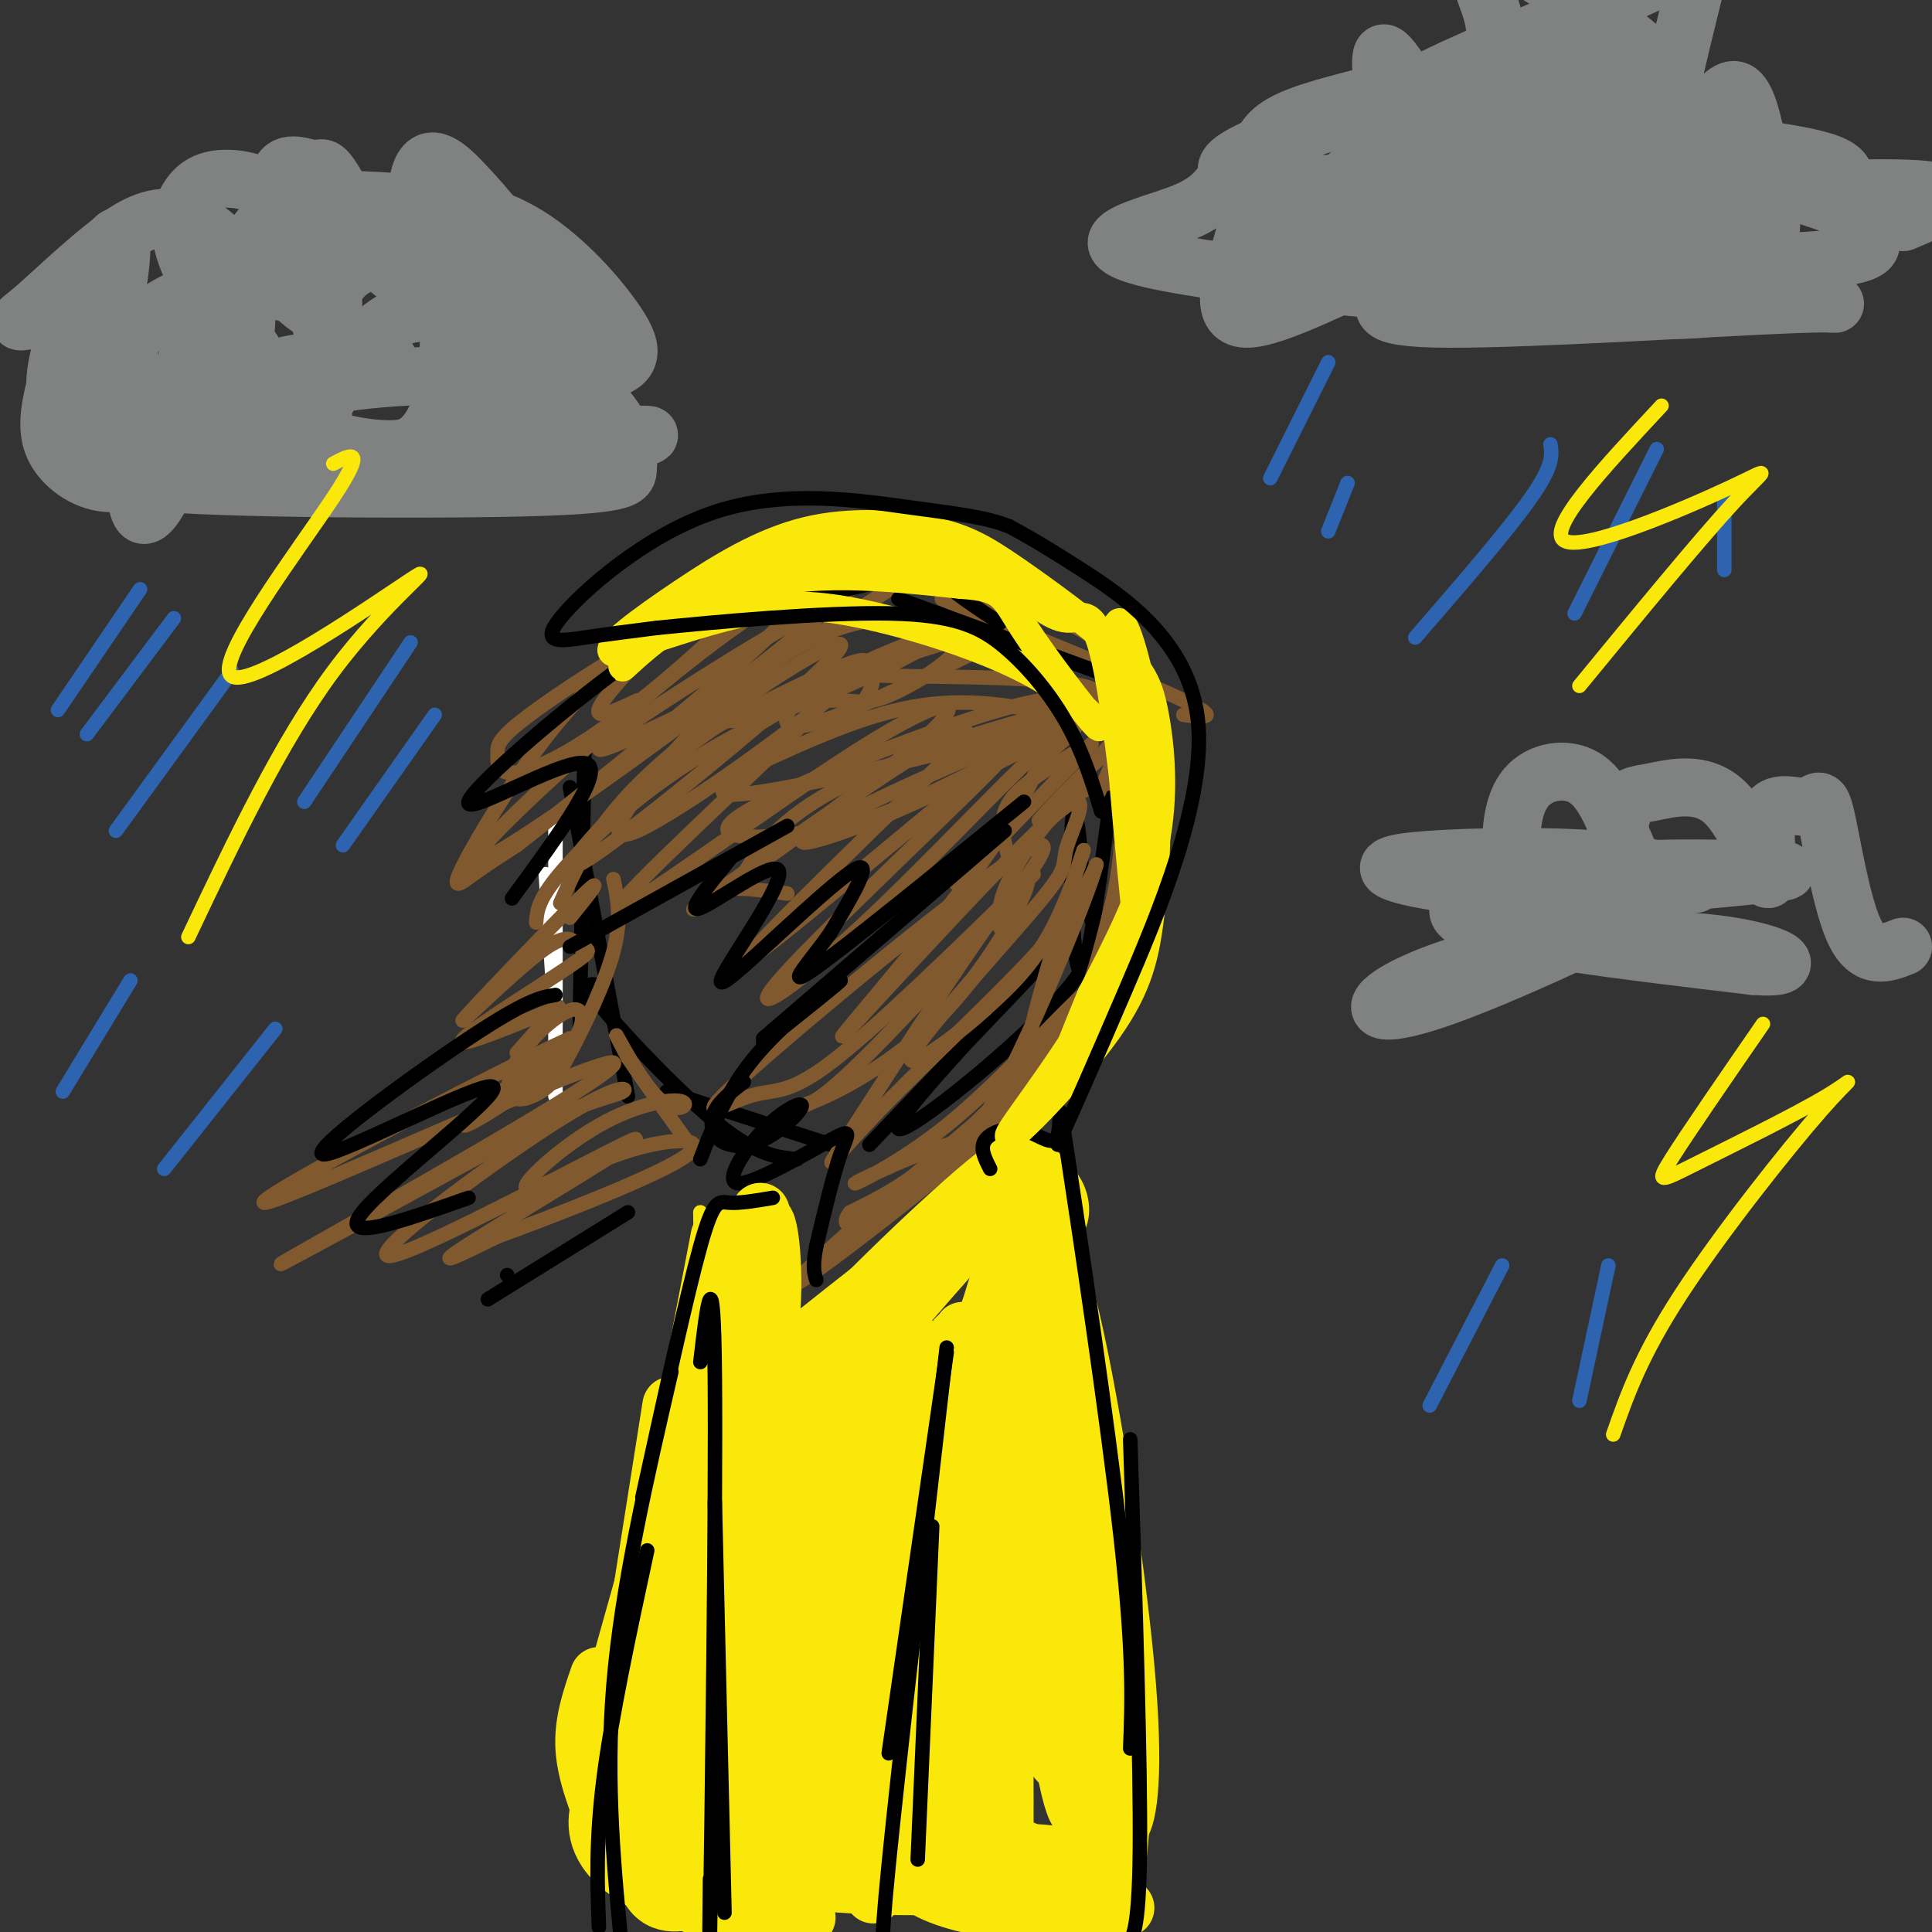 <svg viewBox='0 0 400 400' version='1.1' xmlns='http://www.w3.org/2000/svg' xmlns:xlink='http://www.w3.org/1999/xlink'><rect x="0" y="0" width="400" height="400" fill="#333333" stroke="none"/><g fill='none' stroke='rgb(255,255,255)' stroke-width='3' stroke-linecap='round' stroke-linejoin='round'><path d='M113,181c0.000,0.000 2.000,31.000 2,31'/><path d='M115,169c0.000,0.000 0.000,58.000 0,58'/></g>
<g fill='none' stroke='rgb(0,0,0)' stroke-width='3' stroke-linecap='round' stroke-linejoin='round'><path d='M121,156c0.000,0.000 -1.000,58.000 -1,58'/><path d='M118,163c0.000,0.000 12.000,64.000 12,64'/><path d='M124,204c-1.889,-0.400 -3.778,-0.800 1,5c4.778,5.800 16.222,17.800 24,24c7.778,6.200 11.889,6.600 16,7'/><path d='M138,226c0.000,0.000 34.000,11.000 34,11'/><path d='M180,237c21.167,-22.167 42.333,-44.333 39,-41c-3.333,3.333 -31.167,32.167 -33,37c-1.833,4.833 22.333,-14.333 33,-26c10.667,-11.667 7.833,-15.833 5,-20'/><path d='M224,187c0.308,-9.569 -1.423,-23.493 -2,-17c-0.577,6.493 -0.002,33.402 2,31c2.002,-2.402 5.429,-34.115 7,-42c1.571,-7.885 1.285,8.057 1,24'/></g>
<g fill='none' stroke='rgb(129,89,47)' stroke-width='3' stroke-linecap='round' stroke-linejoin='round'><path d='M226,154c0.000,0.000 -28.000,29.000 -28,29'/><path d='M224,155c-6.250,3.583 -12.500,7.167 -15,11c-2.500,3.833 -1.250,7.917 0,12'/><path d='M233,162c-3.778,0.133 -7.556,0.267 -12,4c-4.444,3.733 -9.556,11.067 -12,16c-2.444,4.933 -2.222,7.467 -2,10'/><path d='M227,165c2.884,-5.863 5.767,-11.725 2,-9c-3.767,2.725 -14.186,14.038 -14,14c0.186,-0.038 10.977,-11.426 15,-16c4.023,-4.574 1.277,-2.333 0,-3c-1.277,-0.667 -1.084,-4.241 -14,0c-12.916,4.241 -38.939,16.296 -47,21c-8.061,4.704 1.840,2.058 14,-3c12.160,-5.058 26.580,-12.529 41,-20'/><path d='M224,149c6.916,-4.027 3.707,-4.096 -8,-1c-11.707,3.096 -31.911,9.356 -44,16c-12.089,6.644 -16.062,13.674 -18,17c-1.938,3.326 -1.839,2.950 0,3c1.839,0.050 5.420,0.525 9,1'/><path d='M217,156c3.154,-2.636 6.309,-5.271 7,-8c0.691,-2.729 -1.080,-5.551 -17,-1c-15.920,4.551 -45.988,16.474 -54,22c-8.012,5.526 6.032,4.655 16,3c9.968,-1.655 15.859,-4.093 24,-8c8.141,-3.907 18.533,-9.284 24,-12c5.467,-2.716 6.010,-2.770 1,-4c-5.010,-1.230 -15.574,-3.637 -27,-2c-11.426,1.637 -23.713,7.319 -36,13'/><path d='M155,159c-6.002,2.358 -3.007,1.752 -4,3c-0.993,1.248 -5.973,4.348 12,1c17.973,-3.348 58.900,-13.145 64,-18c5.100,-4.855 -25.627,-4.769 -39,-5c-13.373,-0.231 -9.392,-0.780 -8,0c1.392,0.780 0.196,2.890 -1,5'/><path d='M245,148c4.167,0.500 8.333,1.000 0,-3c-8.333,-4.000 -29.167,-12.500 -50,-21'/><path d='M234,163c-1.756,-7.756 -3.511,-15.511 -4,-21c-0.489,-5.489 0.289,-8.711 -9,-13c-9.289,-4.289 -28.644,-9.644 -48,-15'/><path d='M223,150c-6.275,-9.768 -12.550,-19.535 -19,-26c-6.450,-6.465 -13.075,-9.626 -17,-11c-3.925,-1.374 -5.148,-0.959 -9,-1c-3.852,-0.041 -10.331,-0.537 -15,0c-4.669,0.537 -7.526,2.106 -15,9c-7.474,6.894 -19.564,19.113 -23,24c-3.436,4.887 1.782,2.444 7,0'/><path d='M166,127c7.660,-4.920 15.320,-9.839 13,-11c-2.320,-1.161 -14.618,1.438 -29,8c-14.382,6.562 -30.846,17.089 -39,23c-8.154,5.911 -7.997,7.207 -8,9c-0.003,1.793 -0.165,4.081 3,4c3.165,-0.081 9.657,-2.533 20,-10c10.343,-7.467 24.538,-19.948 28,-25c3.462,-5.052 -3.810,-2.674 -12,2c-8.190,4.674 -17.298,11.645 -26,22c-8.702,10.355 -16.997,24.096 -20,30c-3.003,5.904 -0.715,3.973 2,2c2.715,-1.973 5.858,-3.986 9,-6'/><path d='M107,175c13.878,-10.844 44.072,-34.955 55,-46c10.928,-11.045 2.588,-9.023 -18,7c-20.588,16.023 -53.426,46.047 -44,42c9.426,-4.047 61.115,-42.167 69,-50c7.885,-7.833 -28.033,14.619 -40,23c-11.967,8.381 0.016,2.690 12,-3'/><path d='M141,148c13.364,-7.269 40.773,-23.940 49,-30c8.227,-6.060 -2.728,-1.507 -12,3c-9.272,4.507 -16.861,8.968 -23,14c-6.139,5.032 -10.828,10.635 -9,13c1.828,2.365 10.171,1.493 22,-3c11.829,-4.493 27.142,-12.607 28,-14c0.858,-1.393 -12.739,3.936 -21,8c-8.261,4.064 -11.186,6.863 -12,9c-0.814,2.137 0.482,3.610 8,1c7.518,-2.610 21.259,-9.305 35,-16'/><path d='M206,133c5.056,-3.133 0.197,-2.967 -10,0c-10.197,2.967 -25.730,8.733 -30,11c-4.270,2.267 2.723,1.034 7,1c4.277,-0.034 5.837,1.130 11,-1c5.163,-2.130 13.930,-7.555 15,-11c1.070,-3.445 -5.556,-4.911 -12,-5c-6.444,-0.089 -12.705,1.197 -20,5c-7.295,3.803 -15.626,10.122 -25,20c-9.374,9.878 -19.793,23.313 -10,19c9.793,-4.313 39.798,-26.375 46,-33c6.202,-6.625 -11.399,2.188 -29,11'/><path d='M149,150c-10.238,6.569 -21.332,17.492 -27,24c-5.668,6.508 -5.911,8.600 8,-2c13.911,-10.600 41.976,-33.892 44,-38c2.024,-4.108 -21.993,10.969 -36,23c-14.007,12.031 -18.003,21.015 -22,30'/><path d='M127,182c0.884,4.183 1.768,8.366 0,15c-1.768,6.634 -6.190,15.720 -9,21c-2.810,5.280 -4.010,6.754 -6,8c-1.990,1.246 -4.770,2.265 -6,1c-1.230,-1.265 -0.910,-4.814 2,-9c2.910,-4.186 8.409,-9.009 11,-9c2.591,0.009 2.275,4.848 -4,11c-6.275,6.152 -18.507,13.615 -19,13c-0.493,-0.615 10.754,-9.307 22,-18'/><path d='M118,215c-16.440,7.397 -68.541,34.890 -63,34c5.541,-0.890 68.722,-30.163 72,-29c3.278,1.163 -53.349,32.761 -66,40c-12.651,7.239 18.675,-9.880 50,-27'/><path d='M111,233c11.929,-5.619 16.752,-6.168 18,-7c1.248,-0.832 -1.080,-1.947 -15,7c-13.920,8.947 -39.432,27.955 -33,27c6.432,-0.955 44.809,-21.872 50,-24c5.191,-2.128 -22.802,14.535 -33,21c-10.198,6.465 -2.599,2.733 5,-1'/><path d='M103,256c9.585,-3.478 31.046,-11.671 38,-16c6.954,-4.329 -0.599,-4.792 -10,-2c-9.401,2.792 -20.652,8.841 -22,8c-1.348,-0.841 7.205,-8.571 15,-13c7.795,-4.429 14.832,-5.558 17,-5c2.168,0.558 -0.532,2.804 -4,0c-3.468,-2.804 -7.705,-10.658 -9,-13c-1.295,-2.342 0.353,0.829 2,4'/><path d='M130,219c2.333,3.500 7.167,10.250 12,17'/><path d='M118,190c3.994,-4.939 7.988,-9.878 2,-4c-5.988,5.878 -21.957,22.573 -24,25c-2.043,2.427 9.839,-9.413 16,-14c6.161,-4.587 6.600,-1.920 8,-1c1.400,0.920 3.762,0.094 -2,4c-5.762,3.906 -19.646,12.545 -22,15c-2.354,2.455 6.823,-1.272 16,-5'/><path d='M112,210c3.511,-1.400 4.289,-2.400 3,-1c-1.289,1.400 -4.644,5.200 -8,9'/><path d='M214,181c-16.335,15.962 -32.671,31.923 -42,39c-9.329,7.077 -11.652,5.269 -17,7c-5.348,1.731 -13.722,7.000 1,-6c14.722,-13.000 52.541,-44.269 59,-46c6.459,-1.731 -18.440,26.077 -32,40c-13.560,13.923 -15.780,13.962 -18,14'/><path d='M165,229c2.791,0.002 18.769,-6.993 31,-20c12.231,-13.007 20.717,-32.027 15,-26c-5.717,6.027 -25.635,37.100 -34,50c-8.365,12.900 -5.175,7.627 4,-2c9.175,-9.627 24.336,-23.608 33,-33c8.664,-9.392 10.832,-14.196 13,-19'/><path d='M227,179c-1.696,6.541 -12.436,32.394 -19,45c-6.564,12.606 -8.952,11.967 -15,14c-6.048,2.033 -15.758,6.739 -16,7c-0.242,0.261 8.982,-3.925 19,-12c10.018,-8.075 20.830,-20.041 26,-25c5.170,-4.959 4.700,-2.912 -1,4c-5.700,6.912 -16.628,18.689 -25,26c-8.372,7.311 -14.186,10.155 -20,13'/><path d='M176,251c-2.675,3.353 0.638,5.235 14,-5c13.362,-10.235 36.774,-32.588 30,-28c-6.774,4.588 -43.733,36.116 -53,45c-9.267,8.884 9.159,-4.877 23,-16c13.841,-11.123 23.097,-19.606 29,-29c5.903,-9.394 8.451,-19.697 11,-30'/><path d='M230,188c2.187,-8.668 2.155,-15.337 2,-12c-0.155,3.337 -0.431,16.681 -2,24c-1.569,7.319 -4.429,8.612 -7,10c-2.571,1.388 -4.852,2.872 -7,5c-2.148,2.128 -4.163,4.900 -2,-4c2.163,-8.900 8.506,-29.473 10,-34c1.494,-4.527 -1.859,6.992 -6,15c-4.141,8.008 -9.071,12.504 -14,17'/><path d='M204,209c-7.082,6.435 -17.786,14.024 -15,9c2.786,-5.024 19.063,-22.661 26,-31c6.937,-8.339 4.533,-7.381 6,-12c1.467,-4.619 6.806,-14.815 -4,-5c-10.806,9.815 -37.755,39.643 -42,44c-4.245,4.357 14.216,-16.755 25,-31c10.784,-14.245 13.892,-21.622 17,-29'/><path d='M217,154c-4.380,2.703 -23.831,23.962 -39,38c-15.169,14.038 -26.056,20.856 -14,8c12.056,-12.856 47.053,-45.384 44,-44c-3.053,1.384 -44.158,36.681 -52,42c-7.842,5.319 17.579,-19.341 43,-44'/><path d='M199,154c4.688,-6.505 -5.091,-0.767 -21,10c-15.909,10.767 -37.947,26.562 -34,24c3.947,-2.562 33.878,-23.482 46,-34c12.122,-10.518 6.435,-10.634 -12,1c-18.435,11.634 -49.617,35.017 -50,33c-0.383,-2.017 30.033,-29.433 40,-40c9.967,-10.567 -0.517,-4.283 -11,2'/><path d='M157,150c-5.821,2.512 -14.875,7.792 -23,14c-8.125,6.208 -15.321,13.345 -19,18c-3.679,4.655 -3.839,6.827 -4,9'/></g>
<g fill='none' stroke='rgb(0,0,0)' stroke-width='3' stroke-linecap='round' stroke-linejoin='round'><path d='M118,196c0.000,0.000 45.000,-25.000 45,-25'/><path d='M151,178c-4.586,5.614 -9.172,11.228 -6,10c3.172,-1.228 14.101,-9.299 16,-8c1.899,1.299 -5.233,11.967 -9,18c-3.767,6.033 -4.168,7.432 2,2c6.168,-5.432 18.905,-17.695 23,-20c4.095,-2.305 -0.453,5.347 -5,13'/><path d='M172,193c-3.622,5.356 -10.178,12.244 -4,8c6.178,-4.244 25.089,-19.622 44,-35'/><path d='M208,172c0.000,0.000 -50.000,43.000 -50,43'/><path d='M158,216c8.378,-6.667 16.756,-13.333 16,-13c-0.756,0.333 -10.644,7.667 -17,15c-6.356,7.333 -9.178,14.667 -12,22'/><path d='M154,224c-2.453,1.916 -4.906,3.833 -6,6c-1.094,2.167 -0.831,4.585 1,6c1.831,1.415 5.228,1.827 9,0c3.772,-1.827 7.917,-5.893 8,-7c0.083,-1.107 -3.898,0.745 -8,5c-4.102,4.255 -8.326,10.914 -5,11c3.326,0.086 14.203,-6.400 19,-9c4.797,-2.600 3.513,-1.314 2,3c-1.513,4.314 -3.257,11.657 -5,19'/><path d='M169,258c-0.833,4.333 -0.417,5.667 0,7'/><path d='M132,132c8.226,-1.971 16.453,-3.943 18,-5c1.547,-1.057 -3.585,-1.201 -17,8c-13.415,9.201 -35.112,27.746 -36,31c-0.888,3.254 19.032,-8.785 24,-8c4.968,0.785 -5.016,14.392 -15,28'/><path d='M131,136c-3.595,-0.387 -7.190,-0.774 4,-4c11.190,-3.226 37.167,-9.292 49,-12c11.833,-2.708 9.524,-2.060 11,0c1.476,2.060 6.738,5.530 12,9'/><path d='M186,124c0.000,0.000 41.000,15.000 41,15'/><path d='M238,169c0.000,0.000 -6.000,38.000 -6,38'/><path d='M115,206c-2.900,0.450 -5.799,0.900 -18,9c-12.201,8.100 -33.703,23.852 -30,24c3.703,0.148 32.612,-15.306 35,-14c2.388,1.306 -21.746,19.373 -27,26c-5.254,6.627 8.373,1.813 22,-3'/><path d='M105,264c0.000,0.000 0.000,0.000 0,0'/><path d='M101,269c0.000,0.000 29.000,-18.000 29,-18'/></g>
<g fill='none' stroke='rgb(250,232,11)' stroke-width='3' stroke-linecap='round' stroke-linejoin='round'><path d='M145,251c0.250,13.083 0.500,26.167 -1,36c-1.500,9.833 -4.750,16.417 -8,23'/><path d='M157,247c0.000,0.000 -13.000,55.000 -13,55'/></g>
<g fill='none' stroke='rgb(250,232,11)' stroke-width='12' stroke-linecap='round' stroke-linejoin='round'><path d='M149,256c0.000,0.000 -10.000,52.000 -10,52'/><path d='M154,254c0.000,0.000 -25.000,89.000 -25,89'/><path d='M139,291c0.000,0.000 -12.000,76.000 -12,76'/><path d='M124,347c-1.667,4.833 -3.333,9.667 -3,15c0.333,5.333 2.667,11.167 5,17'/><path d='M127,381c0.000,0.000 43.000,-2.000 43,-2'/><path d='M134,378c6.500,-0.917 13.000,-1.833 26,-1c13.000,0.833 32.500,3.417 52,6'/><path d='M218,384c3.845,9.857 7.690,19.714 7,-13c-0.690,-32.714 -5.917,-108.000 -6,-108c-0.083,0.000 4.976,75.286 8,107c3.024,31.714 4.012,19.857 5,8'/><path d='M232,378c1.588,-1.929 3.059,-10.750 1,-33c-2.059,-22.250 -7.648,-57.927 -12,-75c-4.352,-17.073 -7.467,-15.542 -9,-16c-1.533,-0.458 -1.483,-2.906 0,-3c1.483,-0.094 4.399,2.167 6,2c1.601,-0.167 1.886,-2.762 1,-5c-0.886,-2.238 -2.943,-4.119 -5,-6'/><path d='M214,242c-7.887,6.829 -25.104,26.901 -32,35c-6.896,8.099 -3.471,4.223 -7,5c-3.529,0.777 -14.012,6.205 -8,0c6.012,-6.205 28.519,-24.045 39,-34c10.481,-9.955 8.937,-12.026 -2,-3c-10.937,9.026 -31.268,29.150 -32,31c-0.732,1.850 18.134,-14.575 37,-31'/><path d='M209,245c-4.164,2.802 -33.075,25.308 -45,35c-11.925,9.692 -6.864,6.571 -5,-3c1.864,-9.571 0.533,-25.592 -1,-24c-1.533,1.592 -3.266,20.796 -5,40'/><path d='M153,293c0.038,-4.283 2.635,-34.990 4,-41c1.365,-6.010 1.500,12.678 -7,48c-8.500,35.322 -25.635,87.279 -22,79c3.635,-8.279 28.038,-76.794 34,-89c5.962,-12.206 -6.519,31.897 -19,76'/><path d='M143,366c-4.884,20.682 -7.593,34.387 -1,12c6.593,-22.387 22.488,-80.864 25,-85c2.512,-4.136 -8.360,46.071 -12,65c-3.640,18.929 -0.047,6.581 0,9c0.047,2.419 -3.451,19.604 2,-2c5.451,-21.604 19.853,-81.997 21,-78c1.147,3.997 -10.960,72.384 -16,94c-5.040,21.616 -3.011,-3.538 2,-28c5.011,-24.462 13.006,-48.231 21,-72'/><path d='M185,281c2.706,12.944 -1.030,81.303 -3,103c-1.970,21.697 -2.176,-3.268 0,-31c2.176,-27.732 6.732,-58.229 8,-60c1.268,-1.771 -0.753,25.185 0,53c0.753,27.815 4.280,56.489 6,35c1.720,-21.489 1.634,-93.140 3,-104c1.366,-10.860 4.183,39.070 7,89'/><path d='M206,366c1.590,22.683 2.064,34.892 2,6c-0.064,-28.892 -0.667,-98.883 1,-105c1.667,-6.117 5.602,51.640 9,81c3.398,29.360 6.257,30.322 6,24c-0.257,-6.322 -3.631,-19.927 -5,-43c-1.369,-23.073 -0.733,-55.613 -1,-68c-0.267,-12.387 -1.436,-4.620 -3,-2c-1.564,2.620 -3.522,0.094 -6,19c-2.478,18.906 -5.475,59.244 -7,76c-1.525,16.756 -1.579,9.930 -3,1c-1.421,-8.930 -4.211,-19.965 -7,-31'/><path d='M192,324c-0.855,-20.654 0.507,-56.790 -4,-42c-4.507,14.790 -14.885,80.507 -14,89c0.885,8.493 13.031,-40.239 19,-62c5.969,-21.761 5.761,-16.551 0,7c-5.761,23.551 -17.075,65.443 -16,61c1.075,-4.443 14.537,-55.222 28,-106'/><path d='M205,271c6.100,-20.184 7.350,-17.644 7,-5c-0.350,12.644 -2.300,35.393 0,56c2.300,20.607 8.852,39.072 9,43c0.148,3.928 -6.107,-6.682 -9,-9c-2.893,-2.318 -2.425,3.657 -3,-10c-0.575,-13.657 -2.193,-46.946 -3,-61c-0.807,-14.054 -0.802,-8.873 -2,-7c-1.198,1.873 -3.599,0.436 -6,-1'/><path d='M137,360c-1.548,1.006 -3.095,2.012 -4,8c-0.905,5.988 -1.167,16.958 1,22c2.167,5.042 6.762,4.155 10,3c3.238,-1.155 5.119,-2.577 7,-4'/><path d='M131,366c-2.214,1.387 -4.429,2.774 -6,6c-1.571,3.226 -2.500,8.292 2,13c4.500,4.708 14.429,9.060 22,11c7.571,1.940 12.786,1.470 18,1'/><path d='M155,381c-1.880,1.679 -3.760,3.357 -1,5c2.760,1.643 10.159,3.249 20,4c9.841,0.751 22.126,0.645 30,0c7.874,-0.645 11.339,-1.829 14,-3c2.661,-1.171 4.517,-2.330 0,-3c-4.517,-0.670 -15.407,-0.850 -22,0c-6.593,0.850 -8.891,2.729 -7,5c1.891,2.271 7.969,4.935 16,6c8.031,1.065 18.016,0.533 28,0'/></g>
<g fill='none' stroke='rgb(0,0,0)' stroke-width='3' stroke-linecap='round' stroke-linejoin='round'><path d='M196,280c0.000,0.000 -12.000,83.000 -12,83'/><path d='M196,279c-4.978,43.267 -9.956,86.533 -12,107c-2.044,20.467 -1.156,18.133 0,18c1.156,-0.133 2.578,1.933 4,4'/><path d='M193,316c0.000,0.000 -3.000,69.000 -3,69'/><path d='M205,242c-1.110,-2.162 -2.220,-4.323 -1,-6c1.220,-1.677 4.769,-2.869 8,-2c3.231,0.869 6.144,3.800 7,1c0.856,-2.800 -0.347,-11.331 2,4c2.347,15.331 8.242,54.523 11,79c2.758,24.477 2.379,34.238 2,44'/><path d='M234,298c1.083,33.750 2.167,67.500 2,85c-0.167,17.500 -1.583,18.750 -3,20'/><path d='M160,248c-3.400,0.578 -6.800,1.156 -9,1c-2.200,-0.156 -3.200,-1.044 -6,9c-2.800,10.044 -7.400,31.022 -12,52'/><path d='M139,284c-5.167,22.333 -10.333,44.667 -12,65c-1.667,20.333 0.167,38.667 2,57'/><path d='M134,321c-3.667,17.000 -7.333,34.000 -9,47c-1.667,13.000 -1.333,22.000 -1,31'/><path d='M145,282c1.378,-11.756 2.756,-23.511 3,3c0.244,26.511 -0.644,91.289 -1,115c-0.356,23.711 -0.178,6.356 0,-11'/><path d='M148,311c0.000,0.000 2.000,85.000 2,85'/></g>
<g fill='none' stroke='rgb(250,232,11)' stroke-width='6' stroke-linecap='round' stroke-linejoin='round'><path d='M215,227c6.390,-7.695 12.780,-15.390 17,-27c4.220,-11.610 6.271,-27.135 7,-29c0.729,-1.865 0.137,9.928 -1,19c-1.137,9.072 -2.820,15.421 -10,25c-7.180,9.579 -19.856,22.387 -19,20c0.856,-2.387 15.245,-19.968 22,-35c6.755,-15.032 5.878,-27.516 5,-40'/><path d='M236,160c1.177,-8.992 1.619,-11.471 0,-19c-1.619,-7.529 -5.298,-20.109 -5,-5c0.298,15.109 4.575,57.905 5,60c0.425,2.095 -3.001,-36.513 -6,-54c-2.999,-17.487 -5.571,-13.853 -9,-14c-3.429,-0.147 -7.714,-4.073 -12,-8'/><path d='M209,120c-3.275,-2.282 -5.462,-3.988 -13,-5c-7.538,-1.012 -20.426,-1.332 -30,0c-9.574,1.332 -15.834,4.316 -23,10c-7.166,5.684 -15.237,14.069 -14,13c1.237,-1.069 11.782,-11.591 25,-16c13.218,-4.409 29.109,-2.704 45,-1'/><path d='M199,121c8.939,0.562 8.786,2.467 13,9c4.214,6.533 12.795,17.692 15,20c2.205,2.308 -1.966,-4.237 -12,-10c-10.034,-5.763 -25.932,-10.744 -37,-13c-11.068,-2.256 -17.305,-1.787 -25,0c-7.695,1.787 -16.847,4.894 -26,8'/><path d='M127,135c-2.058,-0.710 5.796,-6.486 14,-12c8.204,-5.514 16.757,-10.767 26,-13c9.243,-2.233 19.176,-1.447 26,0c6.824,1.447 10.538,3.553 17,8c6.462,4.447 15.670,11.233 21,16c5.330,4.767 6.781,7.514 8,14c1.219,6.486 2.205,16.710 0,27c-2.205,10.290 -7.603,20.645 -13,31'/><path d='M226,206c-3.167,7.667 -4.583,11.333 -6,15'/></g>
<g fill='none' stroke='rgb(0,0,0)' stroke-width='3' stroke-linecap='round' stroke-linejoin='round'><path d='M219,237c3.595,-8.060 7.190,-16.119 14,-32c6.810,-15.881 16.833,-39.583 15,-56c-1.833,-16.417 -15.524,-25.548 -24,-31c-8.476,-5.452 -11.738,-7.226 -15,-9'/><path d='M209,109c-5.178,-2.021 -10.622,-2.572 -21,-4c-10.378,-1.428 -25.689,-3.733 -40,1c-14.311,4.733 -27.622,16.505 -32,22c-4.378,5.495 0.178,4.713 5,4c4.822,-0.713 9.911,-1.356 15,-2'/><path d='M136,130c11.922,-1.215 34.226,-3.254 48,-3c13.774,0.254 19.016,2.799 24,7c4.984,4.201 9.710,10.057 13,16c3.290,5.943 5.145,11.971 7,18'/></g>
<g fill='none' stroke='rgb(128,130,130)' stroke-width='12' stroke-linecap='round' stroke-linejoin='round'><path d='M266,39c-2.393,0.264 -4.785,0.529 -6,2c-1.215,1.471 -1.251,4.150 -3,10c-1.749,5.850 -5.211,14.872 1,15c6.211,0.128 22.094,-8.637 29,-11c6.906,-2.363 4.834,1.676 2,5c-2.834,3.324 -6.430,5.932 11,6c17.430,0.068 55.885,-2.405 71,-3c15.115,-0.595 6.890,0.687 5,-1c-1.890,-1.687 2.555,-6.344 7,-11'/><path d='M383,51c0.720,-4.044 -0.981,-8.655 -1,-12c-0.019,-3.345 1.645,-5.423 -17,-8c-18.645,-2.577 -57.598,-5.652 -75,-7c-17.402,-1.348 -13.254,-0.969 -16,1c-2.746,1.969 -12.386,5.528 -17,9c-4.614,3.472 -4.200,6.859 -12,10c-7.800,3.141 -23.812,6.038 -5,10c18.812,3.962 72.449,8.990 97,10c24.551,1.010 20.014,-1.997 19,-5c-1.014,-3.003 1.493,-6.001 4,-9'/><path d='M360,50c0.473,-5.269 -0.343,-13.940 -3,-19c-2.657,-5.060 -7.154,-6.508 -11,-8c-3.846,-1.492 -7.041,-3.029 -15,-4c-7.959,-0.971 -20.681,-1.377 -38,2c-17.319,3.377 -39.234,10.536 -39,14c0.234,3.464 22.617,3.232 45,3'/><path d='M315,44c-18.413,0.905 -36.826,1.809 -46,1c-9.174,-0.809 -9.108,-3.332 -9,-6c0.108,-2.668 0.257,-5.483 1,-8c0.743,-2.517 2.079,-4.737 8,-7c5.921,-2.263 16.426,-4.571 22,-6c5.574,-1.429 6.218,-1.980 11,4c4.782,5.980 13.704,18.491 13,23c-0.704,4.509 -11.034,1.018 -17,-1c-5.966,-2.018 -7.568,-2.561 -9,-8c-1.432,-5.439 -2.693,-15.772 -3,-21c-0.307,-5.228 0.341,-5.351 4,0c3.659,5.351 10.330,16.175 17,27'/><path d='M307,42c5.492,-2.384 10.723,-21.843 14,-32c3.277,-10.157 4.601,-11.012 6,-3c1.399,8.012 2.874,24.892 6,32c3.126,7.108 7.904,4.445 13,-3c5.096,-7.445 10.509,-19.673 14,-17c3.491,2.673 5.061,20.246 6,26c0.939,5.754 1.249,-0.312 -1,-6c-2.249,-5.688 -7.056,-10.996 -15,-15c-7.944,-4.004 -19.026,-6.702 -26,-8c-6.974,-1.298 -9.839,-1.196 -14,0c-4.161,1.196 -9.617,3.484 -16,8c-6.383,4.516 -13.691,11.258 -21,18'/><path d='M273,42c-7.856,4.889 -16.996,8.112 -1,9c15.996,0.888 57.130,-0.560 76,0c18.870,0.560 15.477,3.127 13,5c-2.477,1.873 -4.038,3.053 -4,2c0.038,-1.053 1.676,-4.337 -8,-6c-9.676,-1.663 -30.667,-1.705 -43,-1c-12.333,0.705 -16.009,2.156 0,3c16.009,0.844 51.703,1.082 68,0c16.297,-1.082 13.195,-3.484 13,-5c-0.195,-1.516 2.516,-2.148 -1,-4c-3.516,-1.852 -13.258,-4.926 -23,-8'/><path d='M363,37c-13.347,-5.218 -35.215,-14.262 -45,-20c-9.785,-5.738 -7.489,-8.171 -9,-14c-1.511,-5.829 -6.831,-15.054 0,-13c6.831,2.054 25.814,15.387 34,23c8.186,7.613 5.576,9.504 5,11c-0.576,1.496 0.883,2.595 0,5c-0.883,2.405 -4.110,6.116 -4,1c0.110,-5.116 3.555,-19.058 7,-33'/><path d='M351,-3c-0.082,-5.574 -3.789,-3.008 -15,2c-11.211,5.008 -29.928,12.460 -39,17c-9.072,4.540 -8.501,6.169 -9,8c-0.499,1.831 -2.069,3.865 -2,7c0.069,3.135 1.777,7.372 2,10c0.223,2.628 -1.039,3.646 8,0c9.039,-3.646 28.378,-11.955 37,-17c8.622,-5.045 6.528,-6.827 7,0c0.472,6.827 3.512,22.261 5,26c1.488,3.739 1.425,-4.217 0,-8c-1.425,-3.783 -4.213,-3.391 -7,-3'/><path d='M338,39c-3.922,-1.214 -10.226,-2.748 -18,-2c-7.774,0.748 -17.016,3.778 -1,4c16.016,0.222 57.290,-2.365 74,-2c16.710,0.365 8.855,3.683 1,7'/><path d='M47,84c11.312,-2.623 22.624,-5.245 37,-6c14.376,-0.755 31.815,0.358 40,-1c8.185,-1.358 7.117,-5.186 3,-11c-4.117,-5.814 -11.283,-13.615 -19,-18c-7.717,-4.385 -15.985,-5.355 -24,-6c-8.015,-0.645 -15.775,-0.966 -21,0c-5.225,0.966 -7.914,3.217 -11,8c-3.086,4.783 -6.569,12.096 -10,18c-3.431,5.904 -6.808,10.397 2,11c8.808,0.603 29.802,-2.685 35,-4c5.198,-1.315 -5.401,-0.658 -16,0'/><path d='M63,75c-4.780,0.596 -8.729,2.086 -12,3c-3.271,0.914 -5.864,1.252 -10,9c-4.136,7.748 -9.816,22.905 -12,19c-2.184,-3.905 -0.872,-26.871 -3,-37c-2.128,-10.129 -7.697,-7.422 -11,-2c-3.303,5.422 -4.341,13.557 -3,16c1.341,2.443 5.060,-0.806 7,-3c1.940,-2.194 2.102,-3.332 3,-8c0.898,-4.668 2.533,-12.866 3,-18c0.467,-5.134 -0.234,-7.204 -3,-2c-2.766,5.204 -7.597,17.684 -10,26c-2.403,8.316 -2.378,12.470 0,16c2.378,3.530 7.108,6.437 12,6c4.892,-0.437 9.946,-4.219 15,-8'/><path d='M15,92c21.378,2.022 42.756,4.044 69,3c26.244,-1.044 57.356,-5.156 49,-5c-8.356,0.156 -56.178,4.578 -104,9'/><path d='M29,99c-0.379,1.996 50.675,2.485 76,2c25.325,-0.485 24.921,-1.946 25,-4c0.079,-2.054 0.642,-4.701 -2,-9c-2.642,-4.299 -8.487,-10.248 -14,-14c-5.513,-3.752 -10.693,-5.306 -16,-7c-5.307,-1.694 -10.740,-3.529 -16,-1c-5.260,2.529 -10.348,9.420 -14,16c-3.652,6.580 -5.868,12.848 -2,16c3.868,3.152 13.819,3.186 21,2c7.181,-1.186 11.590,-3.593 16,-6'/><path d='M103,94c6.073,-4.034 13.255,-11.118 16,-15c2.745,-3.882 1.054,-4.563 1,-6c-0.054,-1.437 1.528,-3.629 -3,-5c-4.528,-1.371 -15.167,-1.922 -20,-2c-4.833,-0.078 -3.861,0.315 -4,4c-0.139,3.685 -1.388,10.662 2,14c3.388,3.338 11.415,3.038 16,2c4.585,-1.038 5.730,-2.813 6,-8c0.270,-5.187 -0.333,-13.787 -1,-18c-0.667,-4.213 -1.396,-4.041 -9,-5c-7.604,-0.959 -22.081,-3.051 -30,-1c-7.919,2.051 -9.278,8.245 -10,15c-0.722,6.755 -0.805,14.071 0,18c0.805,3.929 2.499,4.470 5,5c2.501,0.530 5.808,1.048 9,1c3.192,-0.048 6.268,-0.662 9,-6c2.732,-5.338 5.120,-15.399 6,-21c0.880,-5.601 0.251,-6.743 -2,-8c-2.251,-1.257 -6.126,-2.628 -10,-4'/><path d='M84,54c-6.082,-0.841 -16.288,-0.943 -22,-1c-5.712,-0.057 -6.930,-0.067 -11,5c-4.070,5.067 -10.993,15.212 -14,23c-3.007,7.788 -2.099,13.218 -1,16c1.099,2.782 2.389,2.914 5,3c2.611,0.086 6.545,0.125 10,-2c3.455,-2.125 6.432,-6.414 9,-10c2.568,-3.586 4.726,-6.469 6,-11c1.274,-4.531 1.664,-10.712 -2,-14c-3.664,-3.288 -11.383,-3.685 -18,-3c-6.617,0.685 -12.133,2.453 -17,8c-4.867,5.547 -9.086,14.875 -11,19c-1.914,4.125 -1.523,3.048 0,4c1.523,0.952 4.179,3.932 10,4c5.821,0.068 14.808,-2.776 20,-7c5.192,-4.224 6.590,-9.830 5,-14c-1.590,-4.170 -6.169,-6.906 -14,-8c-7.831,-1.094 -18.916,-0.547 -30,0'/><path d='M9,66c-6.069,0.472 -6.242,1.652 -2,-2c4.242,-3.652 12.900,-12.134 19,-16c6.100,-3.866 9.641,-3.114 13,-2c3.359,1.114 6.537,2.590 9,8c2.463,5.410 4.212,14.753 2,15c-2.212,0.247 -8.387,-8.603 -11,-15c-2.613,-6.397 -1.666,-10.343 0,-13c1.666,-2.657 4.052,-4.026 8,-4c3.948,0.026 9.458,1.446 14,7c4.542,5.554 8.114,15.241 8,19c-0.114,3.759 -3.915,1.589 -6,0c-2.085,-1.589 -2.453,-2.597 -3,-7c-0.547,-4.403 -1.274,-12.202 -2,-20'/><path d='M58,36c1.175,-3.179 5.114,-1.126 7,-1c1.886,0.126 1.721,-1.676 5,4c3.279,5.676 10.003,18.831 13,18c2.997,-0.831 2.269,-15.647 4,-21c1.731,-5.353 5.923,-1.244 9,2c3.077,3.244 5.038,5.622 7,8'/><path d='M351,183c-4.830,-2.053 -9.659,-4.105 -20,-5c-10.341,-0.895 -26.193,-0.631 -35,0c-8.807,0.631 -10.570,1.630 -6,3c4.570,1.370 15.471,3.111 31,3c15.529,-0.111 35.686,-2.074 44,-3c8.314,-0.926 4.785,-0.815 -3,-1c-7.785,-0.185 -19.827,-0.665 -34,1c-14.173,1.665 -30.478,5.476 -25,9c5.478,3.524 32.739,6.762 60,10'/><path d='M363,200c10.306,0.778 6.072,-2.279 -4,-4c-10.072,-1.721 -25.982,-2.108 -40,0c-14.018,2.108 -26.144,6.711 -31,10c-4.856,3.289 -2.444,5.263 12,0c14.444,-5.263 40.919,-17.762 47,-22c6.081,-4.238 -8.231,-0.213 -17,0c-8.769,0.213 -11.996,-3.385 -14,-5c-2.004,-1.615 -2.785,-1.247 -3,-4c-0.215,-2.753 0.134,-8.626 3,-12c2.866,-3.374 8.247,-4.250 12,-2c3.753,2.250 5.876,7.625 8,13'/><path d='M336,174c1.667,3.322 1.835,5.127 1,7c-0.835,1.873 -2.672,3.815 -3,1c-0.328,-2.815 0.854,-10.387 2,-14c1.146,-3.613 2.257,-3.268 6,-4c3.743,-0.732 10.117,-2.541 15,2c4.883,4.541 8.276,15.433 9,16c0.724,0.567 -1.220,-9.191 0,-13c1.220,-3.809 5.605,-1.671 8,-2c2.395,-0.329 2.799,-3.127 4,2c1.201,5.127 3.200,18.179 6,24c2.800,5.821 6.400,4.410 10,3'/></g>
<g fill='none' stroke='rgb(45,99,175)' stroke-width='3' stroke-linecap='round' stroke-linejoin='round'><path d='M29,122c0.000,0.000 -17.000,25.000 -17,25'/><path d='M36,128c0.000,0.000 -18.000,24.000 -18,24'/><path d='M48,139c0.000,0.000 -24.000,33.000 -24,33'/><path d='M27,203c0.000,0.000 -14.000,23.000 -14,23'/><path d='M85,133c0.000,0.000 -22.000,33.000 -22,33'/><path d='M90,148c0.000,0.000 -19.000,27.000 -19,27'/><path d='M57,213c0.000,0.000 -23.000,29.000 -23,29'/><path d='M275,75c0.000,0.000 -12.000,24.000 -12,24'/><path d='M279,100c0.000,0.000 -4.000,10.000 -4,10'/><path d='M321,92c0.333,2.167 0.667,4.333 -4,11c-4.667,6.667 -14.333,17.833 -24,29'/><path d='M343,93c0.000,0.000 -17.000,34.000 -17,34'/><path d='M357,103c0.000,0.000 0.000,15.000 0,15'/><path d='M311,262c0.000,0.000 -15.000,29.000 -15,29'/><path d='M333,262c0.000,0.000 -6.000,28.000 -6,28'/></g>
<g fill='none' stroke='rgb(250,232,11)' stroke-width='3' stroke-linecap='round' stroke-linejoin='round'><path d='M365,212c-7.825,11.341 -15.650,22.681 -19,28c-3.350,5.319 -2.224,4.616 5,1c7.224,-3.616 20.544,-10.144 27,-14c6.456,-3.856 6.046,-5.038 -1,3c-7.046,8.038 -20.727,25.297 -29,38c-8.273,12.703 -11.136,20.852 -14,29'/><path d='M344,84c-12.077,12.940 -24.155,25.881 -20,28c4.155,2.119 24.542,-6.583 34,-11c9.458,-4.417 7.988,-4.548 1,3c-6.988,7.548 -19.494,22.774 -32,38'/><path d='M69,96c3.579,-1.901 7.158,-3.802 0,7c-7.158,10.802 -25.053,34.308 -21,37c4.053,2.692 30.053,-15.429 37,-20c6.947,-4.571 -5.158,4.408 -16,19c-10.842,14.592 -20.421,34.796 -30,55'/></g>
</svg>
